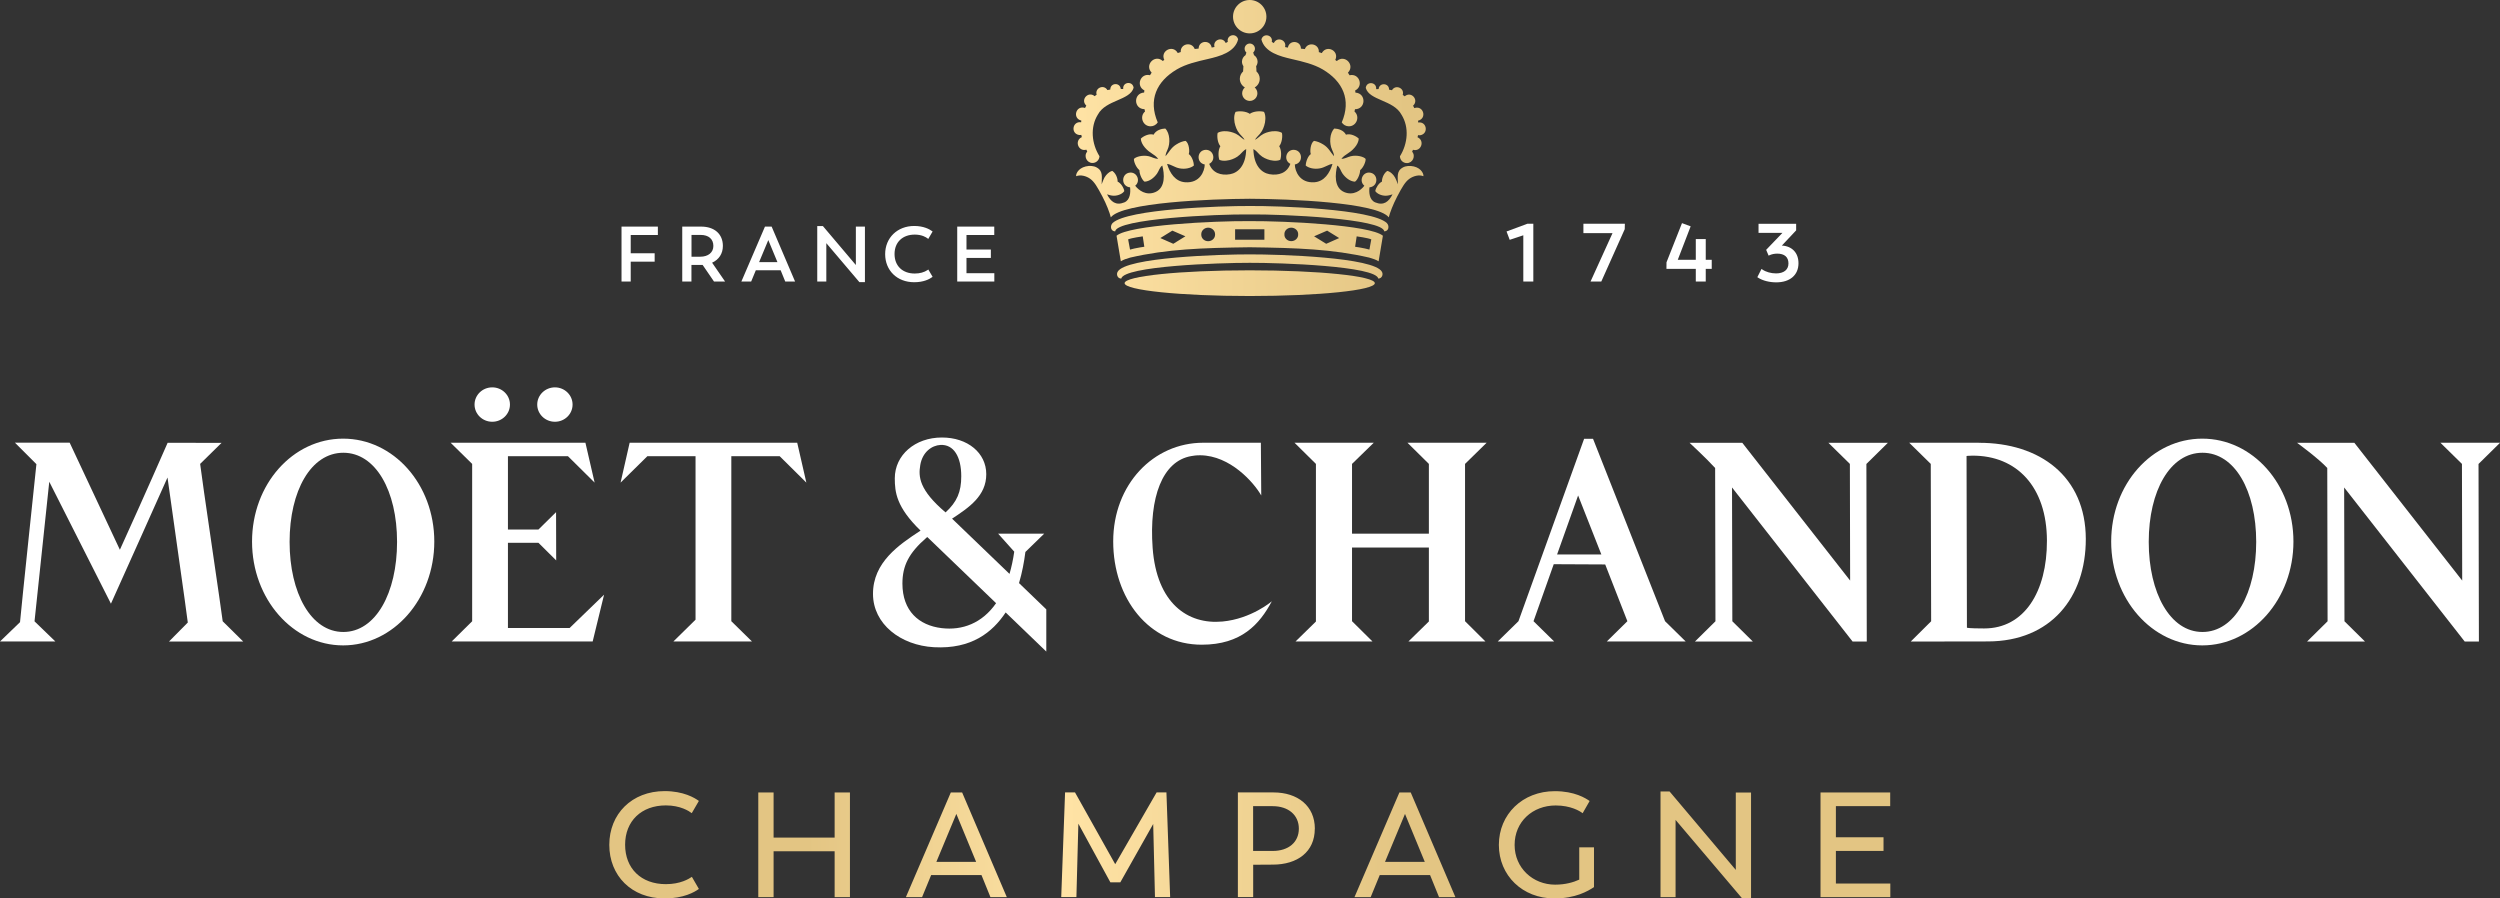 <?xml version="1.0" encoding="UTF-8"?>
<svg id="Layer_1" xmlns="http://www.w3.org/2000/svg" xmlns:xlink="http://www.w3.org/1999/xlink" viewBox="0 0 396.85 142.62">
  <rect x="0" y="0" width="396.85" height="142.62" fill="#333333" stroke="none"/>
  <defs>
    <style>
      .cls-1 {
        fill: url(#Dégradé_sans_nom_3-10);
      }

      .cls-2 {
        fill: url(#Dégradé_sans_nom_3-12);
      }

      .cls-3 {
        fill: url(#Dégradé_sans_nom_3-6);
      }

      .cls-4 {
        fill: url(#Dégradé_sans_nom_3-5);
      }

      .cls-5 {
        fill: url(#Dégradé_sans_nom_3-11);
      }

      .cls-6 {
        fill: url(#Dégradé_sans_nom_3-9);
      }

      .cls-7 {
        fill: #fff;
      }

      .cls-8 {
        fill: url(#Dégradé_sans_nom_3-3);
      }

      .cls-9 {
        fill: url(#Dégradé_sans_nom_3-4);
      }

      .cls-10 {
        fill: url(#Dégradé_sans_nom_3-8);
      }

      .cls-11 {
        fill: url(#Dégradé_sans_nom_3-2);
      }

      .cls-12 {
        fill: url(#Dégradé_sans_nom_3-7);
      }

      .cls-13 {
        fill: url(#Dégradé_sans_nom_3);
      }
    </style>
    <linearGradient id="Dégradé_sans_nom_3" data-name="Dégradé sans nom 3" x1="92.98" y1="133.9" x2="299.54" y2="134.4" gradientUnits="userSpaceOnUse">
      <stop offset=".17" stop-color="#e3c583"/>
      <stop offset=".37" stop-color="#ffe3a5"/>
      <stop offset=".63" stop-color="#e3c583"/>
      <stop offset=".92" stop-color="#e3c583"/>
    </linearGradient>
    <linearGradient id="Dégradé_sans_nom_3-2" data-name="Dégradé sans nom 3" x1="93.26" y1="19.32" x2="299.82" y2="19.83" xlink:href="#Dégradé_sans_nom_3"/>
    <linearGradient id="Dégradé_sans_nom_3-3" data-name="Dégradé sans nom 3" x1="93.27" y1="12.58" x2="299.84" y2="13.09" xlink:href="#Dégradé_sans_nom_3"/>
    <linearGradient id="Dégradé_sans_nom_3-4" data-name="Dégradé sans nom 3" x1="93.2" y1="42.07" x2="299.77" y2="42.57" xlink:href="#Dégradé_sans_nom_3"/>
    <linearGradient id="Dégradé_sans_nom_3-5" data-name="Dégradé sans nom 3" x1="93.26" y1="19.22" x2="299.82" y2="19.72" xlink:href="#Dégradé_sans_nom_3"/>
    <linearGradient id="Dégradé_sans_nom_3-6" data-name="Dégradé sans nom 3" x1="93.27" y1="12.54" x2="299.84" y2="13.04" xlink:href="#Dégradé_sans_nom_3"/>
    <linearGradient id="Dégradé_sans_nom_3-7" data-name="Dégradé sans nom 3" x1="93.24" y1="25.86" x2="299.81" y2="26.36" xlink:href="#Dégradé_sans_nom_3"/>
    <linearGradient id="Dégradé_sans_nom_3-8" data-name="Dégradé sans nom 3" x1="93.22" y1="34.48" x2="299.79" y2="34.99" xlink:href="#Dégradé_sans_nom_3"/>
    <linearGradient id="Dégradé_sans_nom_3-9" data-name="Dégradé sans nom 3" x1="93.3" y1="2.39" x2="299.87" y2="2.9" xlink:href="#Dégradé_sans_nom_3"/>
    <linearGradient id="Dégradé_sans_nom_3-10" data-name="Dégradé sans nom 3" x1="93.28" y1="11.21" x2="299.84" y2="11.72" xlink:href="#Dégradé_sans_nom_3"/>
    <linearGradient id="Dégradé_sans_nom_3-11" data-name="Dégradé sans nom 3" x1="93.21" y1="38.05" x2="299.78" y2="38.55" xlink:href="#Dégradé_sans_nom_3"/>
    <linearGradient id="Dégradé_sans_nom_3-12" data-name="Dégradé sans nom 3" x1="93.2" y1="44.69" x2="299.76" y2="45.2" xlink:href="#Dégradé_sans_nom_3"/>
  </defs>
  <path class="cls-13" d="M96.72,134.11c0-4.89,3.57-8.53,8.79-8.53,2.98,0,4.75,1.06,5.43,1.56l-1.13,1.94c-.43-.33-1.8-1.23-4.11-1.23-3.88,0-6.47,2.48-6.47,6.24s2.53,6.26,6.47,6.26c2.31,0,3.64-.83,4.13-1.16l1.11,1.92c-.68.5-2.43,1.51-5.43,1.51-5.29,0-8.79-3.64-8.79-8.5M134.92,125.8v16.61h-2.43v-7.28h-9.69v7.28h-2.43v-16.61h2.43v7.16h9.69v-7.16h2.43ZM155.8,138.91h-7.99l-1.44,3.5h-2.57l7.13-16.61h1.8l7.09,16.61h-2.6l-1.42-3.5ZM148.64,136.81h6.31l-3.14-7.61-3.17,7.61ZM183.34,142.4l-.28-11.6-5.22,9.26h-1.58l-5.08-9.31-.31,11.65h-2.41l.61-16.61h1.58l6.38,11.39,6.57-11.39h1.56l.59,16.61h-2.41ZM208.71,131.56c0,3.66-2.76,5.69-6.66,5.69l-3.12.02v5.13h-2.43v-16.61h5.65c3.83,0,6.57,2.13,6.57,5.76M206.18,131.54c0-2.15-1.65-3.57-4.16-3.57h-3.1v7.11h3.1c2.53,0,4.16-1.39,4.16-3.54M227.01,138.91h-7.99l-1.44,3.5h-2.57l7.13-16.61h1.8l7.09,16.61h-2.6l-1.42-3.5ZM219.86,136.81h6.31l-3.14-7.61-3.17,7.61ZM253.03,134.49v6.33c-.97.64-2.93,1.8-6.29,1.8-5.06,0-8.81-3.64-8.81-8.5s3.76-8.53,8.88-8.53c3.17,0,4.91,1.13,5.53,1.56l-1.11,1.94c-.45-.35-1.89-1.23-4.28-1.23-3.66,0-6.52,2.57-6.52,6.26s2.93,6.31,6.43,6.31c1.63,0,2.93-.38,3.83-.8v-5.13h2.34ZM277.96,125.8v16.8h-1.42l-10.56-12.45v12.26h-2.39v-16.77h1.44l10.51,12.45v-12.28h2.41ZM300.07,140.26v2.15h-11.08v-16.61h11.06v2.17h-8.62v4.94h7.56v2.17h-7.56v5.17h8.65Z"/>
  <g>
    <path class="cls-7" d="M104.43,37.3v-1.33h-5.77v8.72h1.46v-3.15h3.8v-1.34h-3.8v-2.9h4.31ZM115.1,44.69h-1.76l-1.8-2.63c-.12,0-.23,0-.36,0h-1.42v2.63h-1.46v-8.72h2.99c2.13,0,3.46,1.18,3.46,3.07,0,1.21-.62,2.17-1.71,2.66l2.06,2.99ZM109.77,40.75h1.39c1.26,0,2.08-.67,2.08-1.71,0-1.1-.76-1.75-2.02-1.75h-1.45v3.46ZM126.22,44.69h-1.57l-.73-1.79h-3.94l-.74,1.79h-1.56l.07-.15,3.68-8.57h1.06l.03.07,3.69,8.65ZM121.96,38.11l-1.46,3.5h2.91l-1.45-3.5ZM135.86,35.97v6.1l-5.23-6.18h-.9v8.8h1.44v-6.09l5.22,6.15.03.04h.88v-8.82h-1.45ZM147.27,42.85c-.57.38-1.26.57-2.06.57-1.95,0-3.21-1.21-3.21-3.1s1.29-3.08,3.21-3.08c1.13,0,1.8.42,2.04.61l.1.08.69-1.18-.08-.06c-.42-.31-1.35-.82-2.84-.82-2.67,0-4.61,1.88-4.61,4.47s1.89,4.46,4.61,4.46c1.52,0,2.43-.5,2.84-.8l.08-.06-.68-1.16-.09.06ZM153.42,43.37v-2.43h3.87v-1.33h-3.87v-2.31h4.41v-1.33h-5.88v8.72h5.89v-1.32h-4.43Z"/>
    <polygon class="cls-7" points="243.4 35.52 243.4 44.69 241.81 44.69 241.81 37.35 239.65 38.07 239.15 36.75 239.19 36.73 242.45 35.52 243.4 35.52"/>
    <polygon class="cls-7" points="251.35 35.52 251.35 37.01 255.97 37.01 252.51 44.63 252.48 44.69 254.19 44.69 257.91 36.38 257.93 35.57 257.93 35.52 251.35 35.52"/>
    <polygon class="cls-7" points="270.77 41.24 270.77 37.95 269.19 37.95 269.19 41.24 266.33 41.24 268.36 35.97 268.38 35.93 267 35.42 264.54 41.64 264.53 42.68 269.19 42.68 269.19 44.69 270.77 44.69 270.77 42.68 271.72 42.68 271.72 41.24 270.77 41.24"/>
    <path class="cls-7" d="M282.86,38.97l2.25-2.39h.01v-1.05h-5.97v1.44h3.79l-2.58,2.69.39.92.15-.07c.35-.16.79-.25,1.21-.25,1.16,0,1.79.55,1.79,1.56s-.75,1.58-1.97,1.58c-.8,0-1.61-.23-2.16-.61l-.15-.1-.64,1.27-.02.04.12.08c.73.47,1.8.74,2.88.74,2.18,0,3.53-1.16,3.53-3.03,0-1.65-1.01-2.72-2.64-2.81"/>
  </g>
  <g>
    <path class="cls-7" d="M31.77,73.64l3.4-3.34c-1.43,0-6.03,0-8.56-.01-2.9,6.63-6.76,15.21-7.58,16.98l-7.97-17H2.37l3.41,3.41s-2.45,23.24-2.6,25.08l-3.18,3.07h8.79l-3.31-3.2,2.34-22.16,9.79,19.36c.68-1.53,8.56-19.03,8.98-20.03.1.9,3.16,22.22,3.22,23.02l-2.99,3.02h11.79l-3.26-3.22c-.05-.7-3.44-23.51-3.58-24.98Z"/>
    <path class="cls-7" d="M54.47,69.63c-7.99,0-14.46,7.23-14.46,16.34s6.48,16.48,14.46,16.48,14.47-7.38,14.47-16.48-6.48-16.34-14.47-16.34ZM54.5,100.32c-5.12,0-8.53-6.17-8.53-14.3s3.41-14.15,8.53-14.15,8.53,6.02,8.53,14.15-3.41,14.3-8.53,14.3Z"/>
    <polygon class="cls-7" points="99.95 70.28 98.51 76.61 102.76 72.42 110.41 72.42 110.41 98.37 106.89 101.83 119.37 101.83 116.09 98.61 116.09 72.42 123.77 72.42 128 76.61 126.55 70.28 99.95 70.28"/>
    <polygon class="cls-7" points="80.63 99.69 80.63 86.16 85.47 86.16 88.29 88.96 88.27 81.3 85.47 84.06 80.63 84.06 80.63 72.42 90.16 72.42 94.39 76.61 92.93 70.28 71.53 70.28 74.95 73.64 74.95 98.62 71.7 101.83 94.08 101.83 95.89 94.4 90.42 99.69 80.63 99.69"/>
    <path class="cls-7" d="M78.14,66.95c1.55,0,2.81-1.22,2.81-2.73s-1.26-2.73-2.81-2.73-2.81,1.22-2.81,2.73,1.26,2.73,2.81,2.73Z"/>
    <path class="cls-7" d="M88.09,66.95c1.55,0,2.8-1.22,2.8-2.73s-1.26-2.73-2.8-2.73-2.81,1.22-2.81,2.73,1.26,2.73,2.81,2.73Z"/>
    <path class="cls-7" d="M314.11,70.28h-11.04l3.42,3.36.06,24.98-3.24,3.22,12.26-.02c9.98-.02,15.55-6.99,15.53-16.28-.02-9.91-7.29-15.27-16.99-15.25ZM314.98,99.76c-2.61,0-2.75-.12-2.75-.12l-.06-27.25s.03-.05.94-.06c7.02-.02,11.8,4.93,11.82,13.5.02,8.1-3.59,13.93-9.95,13.93Z"/>
    <path class="cls-7" d="M290.23,70.28l3.42,3.36.04,18.52-17.12-21.87h-8.37s2.68,2.48,4.06,4l.05,24.33-3.26,3.22h9.2l-3.26-3.22-.05-21.24,19.14,24.46h2.25l-.06-28.19,3.41-3.36h-9.46Z"/>
    <polygon class="cls-7" points="235.99 70.28 223.42 70.28 226.82 73.64 226.82 84.71 214.62 84.71 214.62 73.64 218.07 70.28 205.49 70.28 208.89 73.64 208.89 98.66 205.65 101.83 217.87 101.83 214.62 98.61 214.62 86.91 226.82 86.91 226.82 98.65 223.57 101.83 235.8 101.83 232.56 98.61 232.56 73.64 235.99 70.28"/>
    <path class="cls-7" d="M349.59,69.63c-7.99,0-14.46,7.23-14.46,16.34s6.48,16.48,14.46,16.48,14.47-7.38,14.47-16.48-6.48-16.34-14.47-16.34ZM349.62,100.32c-5.12,0-8.53-6.17-8.53-14.3s3.41-14.15,8.53-14.15,8.53,6.02,8.53,14.15-3.41,14.3-8.53,14.3Z"/>
    <path class="cls-7" d="M396.85,70.28h-9.46l3.42,3.36.04,18.52-17.12-21.87h-9.1s3.41,2.48,4.8,4l.05,24.33-3.26,3.22h9.2l-3.26-3.22-.05-21.24,19.14,24.46h2.25l-.06-28.19,3.41-3.36Z"/>
    <path class="cls-7" d="M182.97,86.98c-.59-8.06,1.56-13.79,6.12-14.58.4-.07.74-.13,1.45-.13,4.75.05,8.49,4.31,9.67,6.38l-.06-8.37h-9.16c-7.88,0-14.28,6.61-14.28,15.66,0,9.06,5.67,16.4,14.05,16.4,6.31,0,9.19-3.26,11.13-6.89,0,0-3.24,2.78-7.83,3.21-5.56.52-10.45-2.94-11.09-11.68Z"/>
    <path class="cls-7" d="M162.77,87.62l2.99-2.91h-7.32s2.56,2.86,2.56,2.86c-.18,1.29-.44,2.46-.75,3.53l-9.12-8.77c2.7-1.77,5.44-3.63,5.43-7.06,0-3.38-2.97-5.83-7.05-5.82-4.26,0-7.47,2.79-7.47,6.48,0,2.19.25,4.58,4.09,8.3-3.44,2.24-7.57,5.05-7.55,10.06.01,4.77,4.38,8.16,9.69,8.45,5.94.32,9.27-2.36,11.37-5.52l6.45,6.21v-6.7s-4.33-4.17-4.33-4.17c.5-1.67.81-3.37,1.01-4.93ZM146.08,73.84c.35-2.11,1.86-3.14,3.21-3.21,2.09-.11,3.3,1.85,3.3,4.97,0,2.48-.67,4.06-2.49,5.74-4.2-3.56-4.33-5.67-4.02-7.49ZM149.48,99.71c-3.64-.44-6.22-2.74-6.23-7.06,0-2.87,1.03-4.87,3.81-7.29l.14-.11,10.92,10.5c-2.23,3.2-5.38,4.35-8.64,3.96Z"/>
    <path class="cls-7" d="M252.89,69.66h-1.43s-10.42,28.95-10.42,28.95l-3.29,3.22h8.96l-3.28-3.22,3.21-9.05,8.17.04,3.52,9.01-3.27,3.22h12.53l-3.28-3.22-11.43-28.95ZM247.17,88.02l3.34-9.37,3.69,9.37h-7.03Z"/>
  </g>
  <g>
    <path class="cls-11" d="M171.65,21.43c.02.1.05.22.08.34-1.22.54-.57,2.35.72,1.99.05.1.09.2.14.3-.61.69-.09,1.82.84,1.81.59,0,1.07-.47,1.1-1.05v-.02s0,0,0,0c-1.24-1.99-1.51-4.61-.25-6.62,1.26-2.35,5.11-2.23,5.67-4.25,0,0,0,0,0,0-.14-1.13-1.79-.94-1.65.2-.13,0-.26,0-.39-.01-.1-1.08-1.68-1-1.66.09-.15.03-.31.05-.46.09-.56-.97-2.03-.34-1.71.74-.11.07-.22.14-.31.23-1.03-.88-2.32.59-1.33,1.49-.07.12-.13.25-.2.38-1.44-.5-2.07,1.64-.59,2-.01.09-.02.18-.03.27-1.38-.22-1.71,1.79-.32,2.02.12.02.23,0,.34-.02Z"/>
    <path class="cls-8" d="M181.68,17.34c.03.12.05.25.08.36-.93.79-.35,2.36.89,2.35.47,0,.89-.25,1.13-.62,0,0,0,0,0,0-1.53-3.57-.2-6.51,3.04-8.42,1.42-.83,3.11-1.23,4.95-1.65,1.76-.41,4.26-1.04,4.77-3.12h0s0,0,0,0c0,0,0,0,0,0,0,0,0,0,0,0-.28-1.09-1.88-.71-1.64.4-.11.07-.22.13-.33.19-.48-1.08-2.1-.52-1.78.63-.15.04-.3.06-.45.09-.2-1.28-2.06-1.14-2.07.16-.21.02-.41.04-.62.07-.47-1.23-2.31-.85-2.22.48-.16.05-.32.1-.47.16-.76-1.4-2.83-.35-2.14,1.09-.08.06-.16.11-.24.17-1.26-1.13-2.95.64-1.77,1.85-.09.13-.18.27-.26.41-1.53-.38-2.28,1.72-.89,2.41,0,0,0,.01,0,.02v-.02c-.03.12-.03.22-.04.34-1.75.11-1.68,2.63.07,2.64Z"/>
    <path class="cls-9" d="M198.38,40.38c-4.62-.01-19.75.45-20.97,2.77-.25.45.02,1.08.58,1.07.42-1.98,15.46-2.51,20.4-2.5,4.91-.02,20.01.52,20.4,2.5.56,0,.83-.62.58-1.07-1.22-2.32-16.31-2.78-20.97-2.77Z"/>
    <path class="cls-4" d="M225.13,19.43c0-.09-.02-.18-.03-.27,1.48-.36.85-2.5-.59-2-.06-.13-.12-.25-.2-.38.99-.91-.3-2.38-1.33-1.49-.1-.09-.21-.16-.31-.23.33-1.08-1.15-1.71-1.71-.74-.15-.04-.31-.06-.46-.09.02-1.09-1.56-1.17-1.66-.09-.13,0-.26,0-.39.01.13-1.14-1.52-1.32-1.65-.2,0,0,0,0,0,0,.56,2.02,4.41,1.9,5.67,4.25,1.26,2.01,1,4.62-.25,6.62,0,0,0,0,.01,0v.02c.02.59.5,1.05,1.09,1.05.93.01,1.45-1.12.84-1.81.05-.1.09-.19.14-.3,1.29.36,1.93-1.45.72-1.99.03-.12.06-.24.08-.34.11.02.22.03.34.02,1.38-.23,1.06-2.25-.32-2.02Z"/>
    <path class="cls-3" d="M200.23,6.24s0,0,0,0c0,0,0,0,0,0,0,0,0,0,0,0h0c.51,2.08,3.01,2.71,4.77,3.12,1.83.42,3.52.82,4.95,1.65,3.24,1.91,4.57,4.85,3.04,8.42,0,0,0,0,0,0,.24.37.65.62,1.13.62,1.23,0,1.81-1.55.89-2.35.03-.12.06-.24.08-.36,1.75-.01,1.82-2.53.07-2.64-.01-.12-.02-.22-.04-.34v.02s0-.01,0-.02c1.39-.69.64-2.79-.89-2.41-.08-.14-.17-.27-.26-.41,1.18-1.21-.5-2.98-1.77-1.85-.08-.06-.16-.12-.24-.17.69-1.45-1.37-2.49-2.14-1.09-.16-.06-.31-.11-.47-.16.09-1.33-1.75-1.71-2.22-.48-.21-.03-.41-.05-.62-.07,0-1.3-1.86-1.44-2.07-.16-.15-.03-.3-.06-.45-.09.31-1.15-1.31-1.71-1.78-.63-.12-.06-.23-.12-.33-.19.25-1.1-1.35-1.48-1.64-.4Z"/>
    <path class="cls-12" d="M224.43,26.42c-.59-.14-1.27-.1-1.73.16-1.09.59-.79,1.59-.79,2.68-.22-.48-.31-.96-.71-1.45-.33-.4-.7-.63-.99-.68-.75.54-.86,1.49-.84,1.7-.49.23-.96.94-1.06,1.5.29.43.97.74,1.66.74.42,0,.76-.13,1.08-.22-.59,1.17-1.4,1.83-2.74,1.28-.96-.4-1.01-1.61-.92-2.39,1.5-.14,1.44-2.3-.07-2.35-1.1,0-1.59,1.41-.74,2.09-.53.71-1.72,1.64-3.2,1.01-1.66-.71-1.44-2.94-1.1-4.21.42.26.54.86.83,1.27.5.71,1.23,1.25,1.97,1.29.33-.16.82-1.1.83-1.83.56-.45.91-1.41.87-1.78-.26-.34-1.36-.67-2.36-.43-.51.12-.93.42-1.49.41.64-.8,1.26-.79,2.12-1.8.36-.42.62-.93.64-1.4-.33-.36-1.32-.88-2.03-.63-.37-.71-1.23-.96-1.85-.98-.76.74-.82,2.38-.36,3.36.14.34.32.67.31,1.04-.57-.65-.85-1.34-1.69-1.86-.55-.34-1.02-.51-1.49-.58-.56.37-.67,1.7-.5,2.1-.44.29-.79,1.16-.81,1.82.47.4,1.36.61,2.23.45.85-.15,1.33-.63,2.02-.71-.44,1.45-1.29,2.79-2.86,2.91-2.34.17-3.1-1.75-3.12-2.82,1.41-.26,1.25-2.3-.19-2.33-1.25.01-1.62,1.68-.52,2.23-.51,1.45-1.88,1.9-3.32,1.64-1.23-.22-2.49-1.32-2.55-3.99.18.1.39.24.52.39.72.8,1.07.98,1.7,1.23.5.2,1.42.37,2.04.09.2-.52.22-1.57-.16-2.16h0c.44-.54.56-1.58.43-2.12-.58-.36-1.52-.3-2.04-.16-.65.17-1.02.3-1.84,1.01-.11.09-.25.18-.39.25.08-.15.18-.3.29-.41.8-.81.96-1.19,1.18-1.87.18-.54.3-1.52-.04-2.15-.56-.18-1.67-.12-2.26.31-.59-.43-1.7-.48-2.26-.31-.34.64-.22,1.61-.04,2.15.22.67.38,1.06,1.18,1.87.11.11.21.26.29.41-.14-.07-.28-.15-.39-.25-.81-.71-1.19-.84-1.84-1.01-.52-.14-1.45-.19-2.04.16-.13.54-.02,1.59.43,2.12h0c-.37.59-.35,1.64-.16,2.16.62.28,1.54.11,2.04-.09.62-.25.98-.43,1.7-1.23.14-.15.34-.3.52-.39-.05,2.67-1.32,3.77-2.55,3.99-1.43.26-2.8-.19-3.32-1.64,1.1-.55.73-2.22-.52-2.23-1.44.03-1.6,2.07-.19,2.33-.02,1.08-.78,3-3.12,2.82-1.57-.12-2.43-1.46-2.86-2.91.69.08,1.17.56,2.02.71.87.16,1.75-.05,2.23-.45-.01-.67-.37-1.54-.81-1.82.17-.4.06-1.73-.5-2.1-.48.06-.95.24-1.49.58-.84.52-1.12,1.21-1.69,1.86-.01-.37.17-.71.31-1.04.46-.98.4-2.62-.36-3.36-.62.03-1.48.27-1.85.98-.7-.25-1.69.27-2.03.63.02.47.28.98.64,1.4.86,1,1.48.99,2.12,1.8-.57.01-.98-.29-1.49-.41-1-.23-2.1.1-2.36.43-.04.38.31,1.33.87,1.78,0,.73.5,1.67.83,1.83.74-.04,1.47-.58,1.97-1.29.29-.41.41-1.01.83-1.27.34,1.27.56,3.5-1.1,4.21-1.47.63-2.67-.3-3.2-1.01.86-.68.37-2.09-.74-2.09-1.51.05-1.58,2.21-.07,2.35.08.77.04,1.99-.92,2.39-1.34.55-2.15-.12-2.74-1.28.32.09.66.22,1.08.22.69,0,1.38-.31,1.66-.74-.09-.56-.57-1.28-1.06-1.5.02-.2-.08-1.16-.84-1.7-.29.05-.66.29-.99.68-.41.49-.49.97-.71,1.45,0-1.09.3-2.09-.79-2.68-.46-.26-1.14-.31-1.73-.16-1.28.31-1.61,1.3-1.51,1.55.69-.29,1.62-.02,2.21.41.66.47,1.13,1.27,1.96,2.85.61,1.16,1.14,2.52,1.32,3.27,1.84-2.36,15.74-2.92,22.06-2.95,6.32.03,20.22.59,22.06,2.95.18-.75.71-2.1,1.32-3.27.83-1.59,1.3-2.38,1.96-2.85.6-.43,1.52-.7,2.21-.41.09-.25-.23-1.24-1.51-1.55Z"/>
    <path class="cls-10" d="M198.38,32.7c-4.58-.02-19.37.47-21.76,2.7-.45.46-.33,1.3.4,1.33.25-2.02,16.11-2.75,21.36-2.69,5.23-.06,21.13.67,21.36,2.69.73-.03.85-.87.4-1.33-2.39-2.23-17.14-2.73-21.76-2.7Z"/>
    <circle class="cls-6" cx="198.38" cy="2.65" r="2.65"/>
    <path class="cls-1" d="M199.97,12.51c0-.47-.2-.88-.52-1.17,0-.28-.02-.56-.05-.83.14-.2.23-.45.23-.72,0-.44-.23-.82-.57-1.04-.04-.14-.08-.27-.13-.41.17-.15.28-.37.28-.61,0-.45-.37-.82-.82-.82s-.82.37-.82.82c0,.24.11.46.28.61-.05.14-.09.27-.13.41-.34.22-.57.6-.57,1.04,0,.27.09.51.23.72-.03.28-.04.55-.05.83-.32.29-.52.71-.52,1.17,0,.59.33,1.1.8,1.37,0,0,0,0,0,0-.26.22-.43.56-.43.93,0,.67.54,1.21,1.21,1.21s1.21-.54,1.21-1.21c0-.37-.17-.7-.43-.93,0,0,0,0,0,0,.48-.27.8-.78.8-1.37Z"/>
    <path class="cls-5" d="M198.38,35.1c-5.65-.04-19.12.61-21.14,2.32l.68,4.06c.43-.27.86-.41,1.49-.59,5.84-1.35,11.37-1.54,18.97-1.64,7.6.1,13.13.3,18.97,1.64.63.19,1.06.32,1.49.59l.68-4.06c-2.05-1.71-15.46-2.35-21.14-2.32ZM180.94,39.28c-.63.11-1.15.22-1.56.34l-.3-1.62c.54-.24,2.32-.48,2.32-.48l.25,1.65c-.25.04-.49.07-.71.11h0ZM186.25,38.7l-2.06-.91,1.91-1.18,2.07.9-1.92,1.19ZM192.88,37.26c0,.57-.49,1.03-1.1,1.03s-1.09-.46-1.09-1.03v-.04s0-.05,0-.05c0-.56.49-1.03,1.09-1.03s1.1.47,1.1,1.03v.05s0,.04,0,.04ZM215.36,37.52s1.78.24,2.32.48c-.07.4-.23,1.23-.3,1.62-.4-.12-.93-.23-1.56-.34h0c-.22-.04-.46-.07-.71-.11l.25-1.65ZM210.67,36.61l1.91,1.18-2.06.91-1.92-1.19,2.07-.9ZM204.98,36.14c.61,0,1.13.5,1.09,1.07.04.58-.48,1.07-1.09,1.07-.62,0-1.13-.49-1.09-1.07-.04-.58.47-1.08,1.09-1.07ZM200.71,38.06h-4.65v-1.67h4.65v1.67Z"/>
    <ellipse class="cls-2" cx="198.38" cy="44.95" rx="19.86" ry="2.04"/>
  </g>
</svg>